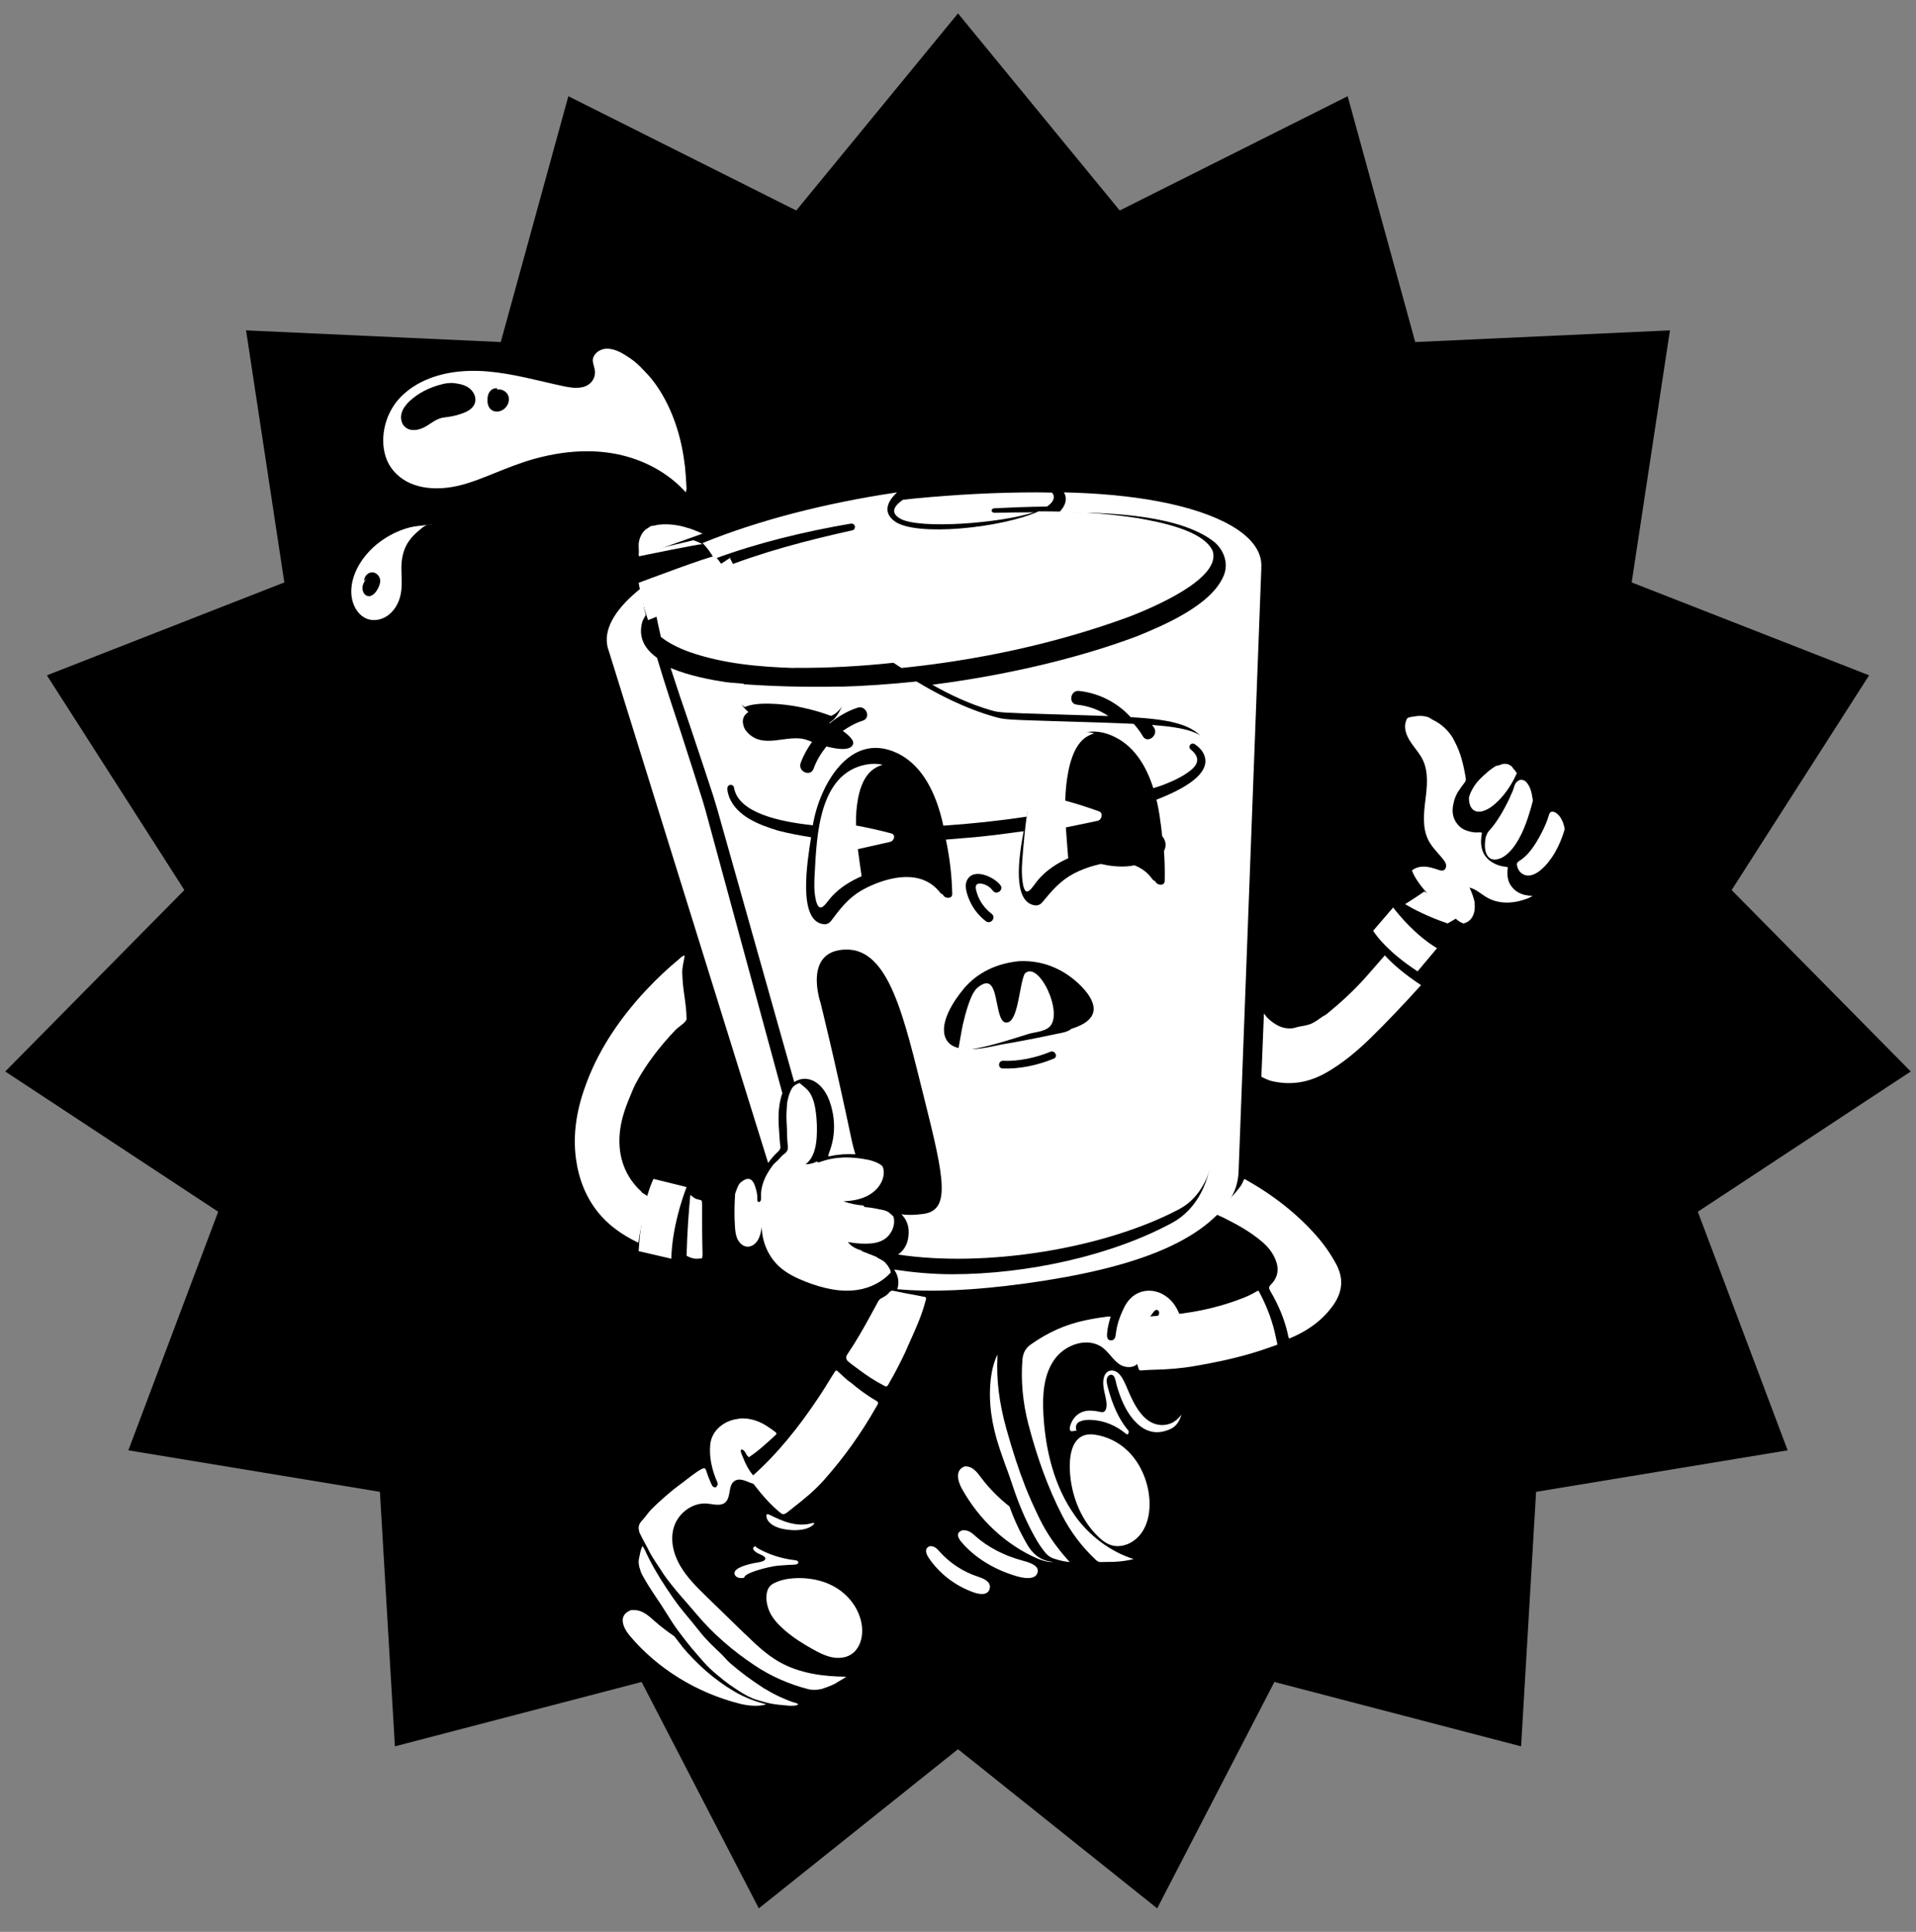 <svg xmlns="http://www.w3.org/2000/svg" fill="none" viewBox="0 0 120 121" height="121" width="120">
<rect x="0" y="0" width="120" height="121" fill="#808080" stroke="none"/>
<g clip-path="url(#clip0_4082_1589)" id="Isolation_Mode">
<path fill="black" d="M60 0.839L70.129 13.184L84.404 6.027L88.637 21.424L104.589 20.692L102.193 36.479L117.063 42.298L108.453 55.747L119.671 67.111L106.335 75.895L111.962 90.839L96.206 93.439L95.267 109.38L79.816 105.347L72.475 119.528L60 109.559L47.525 119.528L40.184 105.347L24.733 109.38L23.794 93.439L8.038 90.839L13.665 75.895L0.329 67.111L11.547 55.747L2.937 42.298L17.807 36.479L15.411 20.692L31.363 21.424L35.596 6.027L49.87 13.184L60 0.839Z" id="Star 1"></path>
<path fill="white" d="M65.874 97.82C65.854 97.817 65.833 97.813 65.813 97.81C65.182 97.725 64.697 97.371 64.329 96.731C63.852 95.902 63.493 95.122 63.224 94.355C62.575 93.845 61.976 93.25 61.465 92.574C61.199 92.223 60.942 91.839 60.439 91.839C59.785 92.057 59.986 92.779 60.249 93.253C61.342 95.213 63.016 96.763 64.945 97.605C65.237 97.732 65.644 97.862 66 97.836C65.968 97.829 65.933 97.836 65.901 97.829L65.868 97.823L65.874 97.82Z" id="Vector"></path>
<path fill="white" d="M64.077 97.756C62.92 97.453 61.873 96.911 61.084 96.208C60.89 96.034 60.698 95.842 60.326 95.839C59.839 95.948 59.99 96.308 60.185 96.546C60.994 97.524 62.232 98.301 63.658 98.719C64.064 98.838 64.785 98.977 64.963 98.55C65.158 98.089 64.537 97.877 64.074 97.756" id="Vector_2"></path>
<path fill="white" d="M61.26 98.756C60.335 98.454 59.5 97.91 58.866 97.206C58.708 97.029 58.558 96.839 58.258 96.839C57.873 96.948 57.992 97.311 58.147 97.544C58.793 98.522 59.783 99.3 60.926 99.718C61.252 99.839 61.825 99.976 61.971 99.549C62.125 99.086 61.633 98.877 61.26 98.756Z" id="Vector_3"></path>
<path fill="white" d="M42.716 103.107C42.546 102.905 42.4 102.693 42.237 102.491C41.802 102.193 41.386 101.878 40.995 101.533C40.591 101.177 40.195 100.781 39.518 100.847C38.663 101.177 39.032 101.962 39.447 102.458C41.173 104.509 43.63 106.028 46.338 106.711C46.817 106.832 47.489 106.909 48 106.748C47.319 106.579 46.658 106.329 46.017 105.959C44.727 105.203 43.646 104.226 42.708 103.115" id="Vector_4"></path>
<path fill="white" d="M94.601 49.859C94.585 49.892 94.576 49.931 94.56 49.965C94.166 50.782 93.741 51.521 93.244 52.055C93.164 52.144 93.107 52.288 93.054 52.427C92.987 52.75 92.973 53.128 93.067 53.406C93.188 53.756 93.422 53.845 93.629 53.839C94.238 53.811 94.818 53.183 95.256 52.299C95.559 51.688 95.799 50.954 96 50.176C96 50.154 96 50.131 96 50.109C95.995 50.059 95.984 50.015 95.976 49.965C95.954 49.803 95.922 49.648 95.879 49.509C95.86 49.448 95.839 49.398 95.817 49.342C95.769 49.225 95.71 49.131 95.643 49.047C95.613 49.014 95.586 48.975 95.554 48.947C95.447 48.864 95.329 48.814 95.186 48.853C95.141 48.864 95.1 48.897 95.057 48.925C94.969 48.986 94.888 49.075 94.832 49.275C94.773 49.492 94.687 49.675 94.601 49.853" id="Vector_5"></path>
<path fill="white" d="M92.674 48.809C92.448 49.038 92.257 49.316 92.103 49.649C92.103 49.649 92.103 49.649 92.103 49.653C92.062 49.744 92.033 49.844 92.001 49.939C91.995 50.169 92.028 50.395 92.133 50.565C92.311 50.859 92.618 50.879 92.882 50.799C93.237 50.692 93.564 50.442 93.863 50.137C94.313 49.681 94.701 49.102 95 48.428C94.935 48.313 94.86 48.233 94.787 48.15C94.741 48.099 94.706 48.023 94.655 47.984C94.52 47.877 94.367 47.821 94.189 47.845C94.094 47.837 94.006 47.896 93.914 47.924C93.822 47.952 93.728 47.948 93.639 48.003C93.297 48.218 92.984 48.499 92.677 48.809" id="Vector_6"></path>
<path fill="white" d="M95.322 54.715C95.713 54.983 96.162 54.782 96.539 54.456C97.172 53.905 97.692 52.999 98 51.931C98 51.926 97.997 51.922 97.994 51.912C97.957 51.658 97.873 51.447 97.773 51.27C97.747 51.227 97.721 51.184 97.692 51.145C97.574 50.992 97.436 50.867 97.269 50.843C97.154 50.824 97.065 50.867 97.01 51.05C96.89 51.462 96.723 51.826 96.545 52.171C96.159 52.918 95.728 53.574 95.158 53.919C95.092 53.962 95.04 54.015 95 54.092C95.009 54.374 95.164 54.609 95.325 54.719" id="Vector_7"></path>
<path fill="white" d="M90.664 57.839C90.815 57.751 90.97 57.663 91.117 57.575C91.405 57.405 91.689 57.233 92 57.047C91.304 56.801 90.668 56.525 90.05 56.237C89.995 56.213 89.936 56.192 89.881 56.167C89.652 56.061 89.428 55.95 89.199 55.839C89.062 55.937 88.943 56.018 88.824 56.099C88.563 56.281 88.27 56.453 88 56.631C88.513 56.939 89.465 57.434 90.664 57.837" id="Vector_8"></path>
<path fill="white" d="M83.093 63.514C83.003 63.589 82.889 63.63 82.799 63.693C82.568 63.858 82.345 64.029 82.075 64.138C81.848 64.227 81.605 64.254 81.37 64.302C81.209 64.332 81.06 64.399 80.896 64.41C80.496 64.44 80.167 64.324 79.87 64.138C79.689 64.026 79.521 63.895 79.368 63.738C79.29 63.66 79.235 63.559 79.161 63.477L79 67.446C79.208 67.54 79.411 67.652 79.635 67.708C80.242 67.853 80.833 67.876 81.401 67.786C81.969 67.697 82.521 67.491 83.054 67.189C84.08 66.603 84.969 65.859 85.804 65.049C86.912 63.97 87.966 62.846 89 61.703C87.876 60.96 87.147 60.302 86.732 59.839C86.337 60.291 85.945 60.743 85.549 61.191C84.805 62.032 83.971 62.797 83.093 63.514Z" id="Vector_9"></path>
<path fill="white" d="M92.366 56.602C92.322 56.248 92.179 55.916 92.037 55.592C92.461 55.693 92.786 56.025 93.169 56.236C93.71 56.538 94.356 56.591 94.959 56.478C95.218 56.429 95.474 56.35 95.719 56.255C95.796 56.225 95.894 56.165 96 56.108C96 56.108 95.996 56.108 95.993 56.108C95.821 56.112 95.653 56.089 95.489 56.052C95.448 56.04 95.412 56.029 95.372 56.018C95.207 55.965 95.05 55.889 94.901 55.765C94.901 55.765 94.901 55.765 94.897 55.765C94.674 55.573 94.532 55.354 94.462 55.109C94.429 54.988 94.411 54.86 94.407 54.728C94.407 54.717 94.407 54.705 94.407 54.694C94.407 54.573 94.418 54.449 94.44 54.317C94.389 54.317 94.345 54.294 94.294 54.287C93.944 54.253 93.64 54.136 93.385 53.962C92.906 53.634 92.629 53.076 92.819 52.16C92.749 52.133 92.68 52.129 92.607 52.133C92.534 52.133 92.464 52.144 92.395 52.141C92.231 52.126 92.073 52.095 91.92 52.046C91.726 51.986 91.54 51.895 91.387 51.741C91.043 51.394 90.941 50.994 90.989 50.564C90.989 50.534 91.003 50.5 91.007 50.47C91.025 50.357 91.043 50.243 91.08 50.127C91.138 49.931 91.222 49.749 91.321 49.58C91.343 49.542 91.372 49.512 91.398 49.474C91.482 49.346 91.569 49.214 91.668 49.097C91.686 49.074 91.701 49.052 91.719 49.029C91.774 48.957 91.821 48.878 91.803 48.761C91.672 47.943 91.489 47.143 91.091 46.419C91.051 46.344 91.018 46.268 90.974 46.193C90.66 45.695 90.236 45.325 89.721 45.077C89.626 45.031 89.553 44.956 89.454 44.922C89.148 44.82 88.841 44.82 88.538 44.88C88.421 44.903 88.308 44.907 88.194 44.956C88.169 44.967 88.154 44.986 88.129 44.997C88.041 45.16 87.993 45.352 88.001 45.533C88.015 45.933 88.216 46.295 88.446 46.619C88.677 46.94 88.939 47.241 89.111 47.596C89.48 48.361 89.378 49.27 89.272 50.123C89.166 50.971 89.078 51.888 89.469 52.642C89.699 53.087 90.079 53.431 90.386 53.823C90.463 53.921 90.539 54.026 90.565 54.151C90.59 54.275 90.554 54.419 90.452 54.486C90.335 54.562 90.189 54.517 90.057 54.471C89.765 54.37 89.465 54.279 89.155 54.279C88.899 54.279 88.633 54.355 88.435 54.517C88.443 54.532 88.439 54.547 88.446 54.562C88.545 54.807 88.677 55.033 88.826 55.248C89.319 55.961 89.955 56.527 90.587 57.096C90.762 57.255 90.956 57.387 91.146 57.523C91.241 57.59 91.325 57.673 91.427 57.734C91.496 57.779 91.573 57.805 91.646 57.839C91.81 57.805 91.964 57.73 92.084 57.602C92.326 57.345 92.398 56.961 92.355 56.606" id="Vector_10"></path>
<path fill="white" d="M71.255 82.526C71.13 82.539 71.094 82.578 71.079 82.71C71.024 83.231 70.977 83.782 71.012 84.337C71.036 84.743 71.126 85.162 71.302 85.704C71.341 85.824 71.38 85.849 71.486 85.836C71.666 85.815 71.846 85.811 72.022 85.802C72.096 85.802 72.171 85.798 72.245 85.794C73.204 85.772 74.034 85.7 74.789 85.567C76.124 85.337 77.873 84.995 79.576 84.371C79.666 84.337 79.74 84.312 79.803 84.295C79.889 84.265 79.983 84.235 79.999 84.218C80.007 84.196 79.979 84.09 79.956 83.987C79.94 83.919 79.92 83.833 79.901 83.731C79.721 82.847 79.408 81.975 78.942 81.066C78.887 80.959 78.832 80.852 78.809 80.839C78.781 80.839 78.691 80.891 78.601 80.942C78.347 81.087 78.077 81.215 77.772 81.331C76.19 81.941 74.488 82.296 72.562 82.411C72.171 82.437 71.756 82.471 71.255 82.526Z" id="Vector_11"></path>
<path fill="white" d="M79.093 77.817C79.475 78.154 79.74 78.519 79.901 78.938C80.13 79.528 80.016 80.048 79.57 80.487C79.473 80.582 79.461 80.692 79.534 80.817C80.079 81.74 80.438 82.617 80.643 83.498C80.651 83.529 80.655 83.56 80.663 83.591C80.678 83.68 80.694 83.762 80.742 83.839C81.968 83.335 82.88 82.64 83.519 81.721C84.106 80.875 84.154 80.037 83.672 79.152C83.329 78.519 82.915 77.929 82.446 77.398C81.211 75.997 79.688 74.809 77.933 73.839C77.85 73.987 77.799 74.154 77.7 74.29C77.251 74.906 76.667 75.465 76 75.989C76.217 76.086 76.414 76.164 76.643 76.276C77.471 76.688 78.339 77.161 79.093 77.817Z" id="Vector_12"></path>
<path fill="white" d="M63.017 91.888C63.161 92.287 63.308 92.704 63.444 93.114C63.835 94.294 64.287 95.332 64.822 96.287C65.044 96.685 65.253 96.993 65.472 97.253C65.626 97.437 65.798 97.557 65.999 97.621C66.347 97.734 66.659 97.802 66.953 97.832C66.968 97.832 66.982 97.836 66.993 97.839H67C66.982 97.821 66.964 97.802 66.946 97.779C66.928 97.76 66.91 97.742 66.892 97.719C66.124 96.862 65.547 96.016 65.116 95.136C64.75 94.381 64.463 93.742 64.219 93.121C63.803 92.065 63.423 90.903 63.021 89.463C62.58 87.873 62.4 86.422 62.468 85.027C62.468 84.967 62.472 84.903 62.472 84.839C62.242 85.313 62.102 85.862 62.038 86.52C61.912 87.839 62.099 89.215 62.608 90.734C62.737 91.118 62.874 91.501 63.01 91.885" id="Vector_13"></path>
<path fill="white" d="M67.332 94.938C66.025 93.114 65.475 90.835 65.349 88.588C65.283 87.408 65.349 86.147 66.022 85.175C66.691 84.203 68.141 83.705 69.076 84.422C69.457 84.716 69.706 85.168 70.102 85.443C70.498 85.719 71.174 85.705 71.331 85.246C71.419 84.988 71.303 84.691 71.391 84.433C71.415 84.362 71.471 84.323 71.517 84.27C71.527 84.002 71.548 83.74 71.58 83.511C71.653 82.963 71.951 82.546 72.277 82.136C72.294 82.115 72.315 82.094 72.336 82.08C72.406 82.03 72.484 82.03 72.536 82.08C72.564 82.108 72.599 82.164 72.599 82.225C72.599 82.306 72.561 82.366 72.529 82.415C72.519 82.433 72.508 82.454 72.498 82.472C72.48 82.514 72.456 82.557 72.431 82.599C72.403 82.648 72.375 82.694 72.357 82.744L72.525 82.73C72.732 82.716 72.932 82.701 73.131 82.687C73.331 82.673 73.534 82.663 73.734 82.648L73.954 82.634C73.979 82.634 73.993 82.631 74 82.627C74 82.624 73.996 82.61 73.986 82.592C73.835 82.2 73.653 81.79 73.349 81.468C72.897 80.995 72.305 80.772 71.724 80.857C71.174 80.938 70.715 81.285 70.435 81.836C70.123 82.444 69.944 83.012 69.881 83.574C69.871 83.673 69.836 83.977 69.562 83.952C69.314 83.928 69.328 83.684 69.338 83.521C69.359 83.178 69.45 82.85 69.541 82.528L69.559 82.461C69.534 82.458 69.507 82.458 69.482 82.458C69.422 82.458 69.363 82.465 69.3 82.475L69.233 82.482C68.831 82.532 68.407 82.603 67.934 82.705C66.736 82.959 65.633 83.451 64.568 84.203C64.225 84.443 64.067 84.74 64.032 85.192C63.934 86.517 64.06 87.857 64.4 89.171C64.964 91.341 65.65 93.206 66.505 94.881C67.041 95.93 67.755 96.881 68.634 97.704C68.743 97.807 68.838 97.846 68.96 97.838C69.111 97.832 69.265 97.832 69.419 97.828C69.587 97.828 69.762 97.828 69.934 97.814C70.326 97.789 70.673 97.733 70.999 97.651C69.538 97.188 68.225 96.192 67.321 94.931" id="Vector_14"></path>
<path fill="white" d="M69.906 86.656C70.183 87.646 70.516 88.357 70.957 88.88C71.653 89.717 72.462 89.915 73.357 89.479C73.656 89.332 73.862 89.032 74 88.606C73.823 88.824 73.631 89.012 73.379 89.128C72.853 89.362 72.264 89.271 71.788 88.875C71.287 88.463 70.936 87.758 70.637 87.052C70.474 86.667 70.311 86.255 70.048 86.012C69.781 85.768 69.38 85.763 69.196 86.124C69.071 86.367 69.078 86.707 69.132 87.002C69.185 87.296 69.274 87.58 69.302 87.88C69.32 88.083 69.288 88.326 69.16 88.413C69.085 88.463 69 88.448 68.922 88.433C68.564 88.362 68.198 88.301 67.846 88.413C67.495 88.524 67.154 88.839 67.022 89.321C66.994 89.423 66.983 89.555 67.047 89.616C67.083 89.651 67.125 89.646 67.168 89.641C67.257 89.631 67.346 89.616 67.434 89.6C67.424 89.57 67.402 89.56 67.395 89.524C67.36 89.301 67.434 89.128 67.601 89.052C67.871 88.925 68.141 88.92 68.372 88.936C69.146 88.976 69.87 89.266 70.52 89.803C70.566 89.844 70.612 89.849 70.644 89.824C70.676 89.799 70.691 89.743 70.691 89.672C70.691 89.621 70.666 89.59 70.612 89.529C70.595 89.509 70.58 89.494 70.563 89.474C70.058 88.829 69.671 87.986 69.387 86.905C69.373 86.854 69.362 86.799 69.348 86.743L69.338 86.697C69.252 86.326 69.391 86.184 69.483 86.134C69.558 86.093 69.629 86.093 69.693 86.134C69.764 86.179 69.817 86.276 69.856 86.423C69.874 86.504 69.895 86.58 69.916 86.656" id="Vector_15"></path>
<path fill="white" d="M68.811 96.273C69.009 96.462 69.227 96.634 69.477 96.737C70.204 97.037 71.073 96.647 71.525 95.964C71.982 95.281 72.073 94.375 71.95 93.546C71.799 92.524 71.335 91.553 70.621 90.866C70.041 90.308 69.287 89.947 68.517 89.852C67.12 89.685 66.917 91.171 67.024 92.373C67.155 93.846 67.771 95.294 68.811 96.273Z" id="Vector_16"></path>
<path fill="white" d="M53.299 32.797C53.413 32.779 53.525 32.857 53.543 32.972C53.562 33.088 53.487 33.196 53.376 33.218C50.561 33.84 47.745 34.577 45.063 35.645C45.067 35.653 45.074 35.664 45.078 35.671C45.393 36.319 45.689 36.933 46.382 37.439C47.09 37.961 47.586 37.931 48.342 37.886C49.035 37.845 49.898 37.797 51.12 38.214C52.098 38.552 52.561 38.936 53.261 39.517C53.714 39.892 54.273 40.358 55.169 40.98C55.462 41.184 55.914 41.493 56.459 41.839C61.312 41.34 66.117 40.317 70.684 38.642C72.018 38.132 76.619 36.237 75.93 34.461C75.278 33.184 72.615 32.697 71.273 32.455C69.221 32.127 67.135 32.027 65.05 32.027C62.768 33.065 57.325 33.642 56.014 32.637C55.21 32.023 55.677 31.316 56.181 30.839C51.643 31.513 47.423 32.615 44 34.015C44.319 34.327 44.541 34.662 44.733 35.005C47.519 33.981 50.398 33.292 53.299 32.794" id="Vector_17"></path>
<path fill="white" d="M66.297 32.113C69.765 32.052 73.963 32.33 76.01 33.914C76.637 34.416 76.968 35.264 76.644 36.047C75.893 37.892 72.909 39.162 71.171 39.866C67.472 41.248 62.954 42.306 58.389 42.887C59.457 43.493 60.743 44.111 62.092 44.493C62.569 44.63 62.672 44.638 65.834 44.735C66.5 44.757 67.305 44.782 68.273 44.811C68.679 44.825 69.049 44.836 69.42 44.85C68.843 44.461 68.174 44.212 67.444 44.136C66.892 44.078 67.031 43.215 67.579 43.277C68.832 43.41 69.975 44.002 70.815 44.919C73.507 45.074 75.088 45.424 75.668 46.814C75.822 47.178 75.893 47.59 75.886 48.041L75.879 71.909C75.879 73.966 74.942 75.756 73.436 76.576C69.658 78.633 64.367 79.81 59.625 79.81C58.353 79.81 57.15 79.691 56 79.517C56.21 79.831 56.324 80.181 56.235 80.611C56.224 80.658 56.21 80.701 56.196 80.748C58.368 80.943 61.01 80.827 64.225 80.387C71.093 79.442 75.145 77.796 76.979 75.204C77.342 74.692 77.545 74.067 77.573 73.4L78.994 35.676C78.994 35.651 78.994 35.625 78.994 35.6C79.005 35.452 79.001 35.304 78.983 35.16C78.763 33.507 76.416 32.135 72.546 31.402C70.78 31.067 68.775 30.886 66.632 30.839C66.86 31.211 66.76 31.688 66.304 32.117" id="Vector_18"></path>
<path fill="white" d="M44 34.09C43.852 34.001 43.663 33.917 43.438 33.839C43.403 33.846 43.371 33.853 43.336 33.86L40 34.652C40.014 34.715 40.014 34.774 40.035 34.839C40.077 34.83 43.803 34.062 43.986 34.086C43.986 34.086 43.996 34.09 44 34.092" id="Vector_19"></path>
<path fill="white" d="M49.711 41.83C51.805 41.849 53.906 41.733 56 41.507C55.816 41.343 55.658 41.198 55.525 41.083C54.609 40.253 54.035 39.631 53.575 39.13C52.901 38.397 52.53 37.997 51.691 37.621C50.623 37.144 49.88 37.197 49.229 37.25C48.445 37.308 47.705 37.365 46.774 36.474C46.248 35.968 45.924 35.408 45.663 34.839C45.688 34.912 45.703 34.955 45.703 34.955L41 38.055C41.121 38.672 41.25 39.284 41.39 39.892C41.813 40.234 42.398 40.552 43.204 40.846C45.317 41.574 47.521 41.767 49.707 41.839" id="Vector_20"></path>
<path fill="white" d="M73.882 75.716C75.165 75.038 75.992 73.461 75.992 71.703L75.999 47.72C76.007 47.368 75.952 47.06 75.838 46.795C75.448 45.889 74.323 45.57 72.151 45.407C72.191 45.472 72.247 45.523 72.287 45.588C72.566 46.074 71.853 46.6 71.574 46.11C71.412 45.828 71.217 45.577 71.008 45.338C70.368 45.309 69.685 45.28 68.894 45.255C67.895 45.222 67.068 45.197 66.38 45.178C63.057 45.077 62.925 45.073 62.33 44.907C60.437 44.381 58.684 43.456 57.404 42.684C55.754 42.855 54.111 42.974 52.501 43.014C53.064 43.46 52.847 44.265 52.317 44.95C52.222 45.073 52.09 45.178 51.931 45.269C51.946 45.276 51.961 45.284 51.976 45.294C52.494 44.885 53.06 44.537 53.707 44.327C54.247 44.149 54.578 44.965 54.034 45.139C53.571 45.287 53.163 45.519 52.784 45.78C53.222 46.092 53.486 46.389 53.435 46.585C53.321 47.006 52.604 46.973 51.759 46.752C51.428 47.169 51.141 47.626 50.954 48.148C50.763 48.681 49.954 48.322 50.145 47.792C50.318 47.314 50.568 46.875 50.858 46.465C50.77 46.433 50.682 46.4 50.594 46.368C49.344 45.867 47.708 47.107 46.672 45.704C46.672 45.704 46.231 44.994 46.874 44.598C45.892 43.768 46.337 43.083 46.591 42.822C46.216 42.786 45.823 42.771 45.459 42.724C44.599 42.593 43.18 42.34 42 41.839C42.209 42.485 42.412 43.101 42.588 43.623L42.717 44C42.959 44.707 43.463 46.183 44.117 48.166C44.363 48.909 44.562 49.522 44.694 49.924L44.915 50.657L49.741 67.769C49.965 67.635 50.215 67.552 50.483 67.573C50.862 67.606 51.178 67.795 51.443 68.088C51.751 68.429 51.928 68.835 52.053 69.27C52.251 69.97 52.292 70.673 52.163 71.384C52.101 71.732 51.976 72.066 51.865 72.395C51.887 72.41 51.895 72.421 51.902 72.421C51.953 72.417 52.001 72.414 52.053 72.403C52.56 72.294 53.067 72.272 53.571 72.297C53.497 72.018 53.416 71.772 53.35 71.453C52.248 66.221 51.388 62.799 51.388 62.799C51.388 62.799 50.259 59.525 52.983 59.474C55.706 59.423 56.618 63.748 57.886 68.799C59.154 73.849 59.547 75.8 57.824 76.032C57.364 76.094 56.905 76.123 56.456 76.054C56.746 76.351 56.923 76.721 56.912 77.203C56.901 77.797 56.691 78.272 56.243 78.577C61.683 79.4 69.119 78.243 73.89 75.716M65.998 66.305C65.031 66.711 63.844 66.968 62.789 66.921C62.477 66.906 62.514 66.428 62.826 66.442C63.785 66.486 64.899 66.246 65.781 65.877C66.068 65.757 66.288 66.185 65.998 66.308M59.051 56.015C58.989 56.004 58.93 55.975 58.882 55.91C57.739 54.434 55.732 54.88 54.269 55.602C53.358 56.051 52.817 56.653 52.222 57.455C52.016 57.73 51.891 57.948 51.513 57.875C49.983 57.592 50.546 54.039 50.799 52.44C50.105 52.332 49.41 52.201 48.723 52.023C47.561 51.668 46.172 51.15 45.672 49.935C45.606 49.718 45.404 49.196 45.753 49.159C45.863 49.152 45.962 49.232 45.973 49.341C46.242 50.918 48.829 51.469 50.91 51.69C51.292 49.29 53.178 45.748 56.188 47.169C57.816 47.938 58.669 49.786 59.081 51.715C60.827 51.596 62.569 51.414 64.296 51.15C64.337 50.961 64.37 50.791 64.392 50.678C64.814 48.3 66.906 44.606 69.924 46.212C71.089 46.832 71.805 48.014 72.232 49.366C72.445 49.294 72.666 49.236 72.875 49.152C73.471 48.916 74.088 48.641 74.577 48.242C75.091 47.829 75.143 47.401 74.573 46.941C74.481 46.868 74.47 46.734 74.544 46.647C74.614 46.563 74.739 46.549 74.827 46.611C74.978 46.716 75.125 46.835 75.253 46.995C76.231 48.351 74.051 49.46 72.43 50.087C72.541 50.548 72.625 51.019 72.68 51.49C72.732 51.781 72.75 52.074 72.787 52.368C73.011 52.633 73.077 52.973 72.901 53.303C72.945 53.927 72.96 54.55 72.945 55.181C72.938 55.5 72.493 55.464 72.379 55.243C72.368 55.225 72.357 55.207 72.346 55.185C72.283 55.17 72.228 55.138 72.18 55.073C71.872 54.634 71.482 54.366 71.052 54.199C70.901 54.221 70.773 54.25 70.604 54.261C70.016 54.304 69.453 54.231 68.946 54.112C68.475 54.213 68.009 54.366 67.59 54.55C66.66 54.957 66.09 55.533 65.458 56.302C65.241 56.566 65.105 56.777 64.73 56.69C63.444 56.389 63.778 53.807 64.112 52.063C63.105 52.205 62.091 52.332 61.08 52.433C60.47 52.488 59.856 52.538 59.242 52.586C59.477 53.706 59.614 54.833 59.639 55.99C59.647 56.309 59.202 56.294 59.077 56.077C59.066 56.059 59.055 56.041 59.044 56.023M61.194 55.961C61.359 56.479 61.683 56.907 62.113 57.241C62.411 57.473 62.043 57.929 61.742 57.697C61.337 57.382 61.01 56.994 60.786 56.53C60.613 56.171 60.378 55.577 60.543 55.181C60.915 54.293 62.264 54.92 62.657 55.442C62.885 55.743 62.411 56.091 62.183 55.79C61.995 55.544 61.734 55.37 61.414 55.344C60.992 55.312 61.109 55.696 61.194 55.961ZM60.334 61.954C61.223 60.892 62.444 60.34 63.815 60.203C63.829 60.203 63.84 60.203 63.852 60.203C63.862 60.203 63.87 60.203 63.881 60.199C65.281 60.152 66.505 60.645 67.527 61.584C68.034 62.052 68.836 62.973 68.343 63.687C68.086 64.064 67.593 64.281 67.104 64.437C66.851 64.655 66.435 64.702 66.123 64.767C65.432 64.916 64.741 65.054 64.05 65.184C63.583 65.271 63.116 65.358 62.65 65.434C61.407 65.721 59.676 66.033 59.228 65.032C58.797 64.071 59.761 62.646 60.338 61.958" id="Vector_21"></path>
<path fill="white" d="M60.592 65.757C61.867 65.582 63.141 65.154 64.393 64.766C64.772 64.647 65.346 64.631 65.691 64.349C66.688 63.544 65.031 60.071 64.172 60.994C63.842 61.703 63.782 63.786 63.153 64.023C62.763 64.169 62.613 63.645 62.512 63.184C62.29 62.182 62.212 61.084 61.245 61.839C60.787 62.193 60.469 63.482 60.311 64.135C60.225 64.49 60.019 65.807 60 65.79C60.127 65.909 60.45 65.779 60.596 65.757" id="Vector_22"></path>
<path fill="white" d="M43.976 50.049C43.851 49.653 43.66 49.043 43.425 48.298C42.793 46.311 42.307 44.839 42.072 44.131L41.948 43.753C41.664 42.881 41.398 42.031 41.149 41.199C40.389 40.658 39.942 39.92 40.237 38.917C40.286 38.783 40.372 38.656 40.443 38.529C40.308 37.929 40.212 37.37 40.148 36.839C38.639 38.038 37.872 39.248 38.017 40.331C38.035 40.476 38.071 40.618 38.124 40.759C38.124 40.767 38.128 40.77 38.131 40.778L48.109 72.839C48.29 72.592 48.482 72.353 48.709 72.153C48.84 72.036 48.901 71.924 48.869 71.749C48.854 71.68 48.851 71.608 48.844 71.539C48.794 70.776 48.702 70.013 48.812 69.25C48.851 68.981 48.911 68.719 49 68.469L44.182 50.739L43.983 50.056L43.976 50.049Z" id="Vector_23"></path>
<path fill="white" d="M56.4 32.494C57.613 33.16 62.646 32.775 64.756 32.089C63.937 32.089 63.122 32.099 62.306 32.119C62.05 32.121 62.032 31.853 62.282 31.835C63.184 31.789 64.331 31.742 65.572 31.727C66.01 31.434 66.106 31.108 65.887 30.854C65.554 30.849 65.225 30.839 64.883 30.839C62.471 30.839 59.891 30.968 57.253 31.226C57.017 31.249 56.787 31.278 56.554 31.303C56.088 31.619 55.66 32.087 56.4 32.494Z" id="Vector_24"></path>
<path fill="white" d="M46.346 42.839C46.076 43.052 45.598 43.61 46.648 44.287C46.93 44.154 47.388 44.059 48.187 44.074C49.573 44.098 50.995 44.441 52.04 44.839C52.213 44.769 52.354 44.68 52.452 44.579C53.016 44.018 53.247 43.365 52.647 43.002C50.447 43.046 48.336 42.99 46.342 42.839" id="Vector_25"></path>
<path fill="white" d="M25.256 33.16C24.695 33.354 24.159 33.65 23.683 34.022C22.822 34.7 22.042 35.781 22.001 36.967C21.984 37.521 22.155 38.076 22.535 38.463C22.897 38.831 23.396 38.923 23.868 38.766C24.381 38.598 24.764 38.164 24.972 37.645C25.219 37.025 25.157 36.379 25.14 35.726C25.123 35.054 25.236 34.416 25.619 33.876C25.8 33.624 26.005 33.423 26.238 33.226C26.357 33.128 26.477 33.018 26.61 32.941C26.747 32.861 26.85 32.839 27 32.858V32.839C26.706 32.89 26.412 32.92 26.118 32.953C25.824 32.985 25.533 33.062 25.253 33.16M23.707 36.784C23.574 37.094 23.297 37.423 22.993 37.321C22.784 37.248 22.675 36.985 22.706 36.751C22.736 36.518 22.88 36.321 23.037 36.16L22.805 36.394C22.801 36.113 23.034 35.854 23.297 35.846C23.56 35.839 23.803 36.087 23.813 36.368C23.817 36.511 23.765 36.653 23.711 36.781" id="Vector_26"></path>
<path fill="white" d="M36.489 24.245C36.085 24.34 35.691 24.272 35.29 24.188C34.87 24.101 34.45 24.002 34.031 23.903C32.517 23.55 30.953 23.185 29.379 23.231C27.55 23.28 26.002 23.888 25.024 24.941C24.057 25.982 23.727 27.62 24.241 28.836C24.503 29.46 25.039 29.984 25.706 30.273C26.351 30.55 27.112 30.645 27.97 30.55C28.877 30.452 29.754 30.125 30.642 29.768L30.983 29.631C31.786 29.308 32.61 28.977 33.461 28.741C34.612 28.422 35.717 28.263 36.767 28.263C37.64 28.263 38.476 28.373 39.267 28.597C40.732 29.008 42.018 29.794 42.955 30.839C42.97 30.759 42.985 30.683 43 30.608C42.981 30.197 42.94 29.585 42.903 29.251C42.711 27.544 42.239 26.028 41.497 24.747C41.295 24.401 41.092 24.097 40.875 23.82C40.642 23.523 40.384 23.257 40.092 22.961C39.844 22.71 39.556 22.486 39.184 22.258C38.873 22.056 38.442 21.832 37.996 21.84C37.681 21.847 37.378 22.011 37.224 22.258C37.145 22.383 37.115 22.497 37.127 22.622C37.138 22.718 37.164 22.812 37.19 22.911C37.228 23.048 37.269 23.193 37.265 23.352C37.25 23.789 36.947 24.139 36.493 24.249M29.739 25.253C29.653 25.518 29.409 25.724 29.001 25.876C28.705 25.986 28.397 26.066 28.086 26.111L27.962 26.127C27.828 26.146 27.7 26.161 27.576 26.199C27.352 26.267 27.157 26.396 26.947 26.533C26.823 26.617 26.692 26.701 26.557 26.769C26.373 26.864 26.141 26.936 25.912 26.936C25.702 26.936 25.496 26.875 25.335 26.712C25.129 26.503 25.061 26.153 25.166 25.83C25.245 25.587 25.403 25.359 25.665 25.112C26.19 24.625 26.891 24.261 27.693 24.063C27.918 24.006 28.116 23.983 28.292 23.991V23.979C28.626 24.017 28.997 24.059 29.312 24.257C29.623 24.454 29.87 24.857 29.739 25.249M31.478 25.678C31.366 25.747 31.238 25.777 31.119 25.777C30.98 25.777 30.845 25.735 30.747 25.648C30.552 25.477 30.519 25.207 30.53 25.005C30.538 24.808 30.582 24.652 30.669 24.534C30.785 24.371 30.98 24.287 31.148 24.329L31.13 24.409C31.235 24.382 31.355 24.39 31.467 24.432C31.647 24.5 31.786 24.641 31.842 24.812C31.943 25.119 31.786 25.5 31.482 25.678" id="Vector_27"></path>
<path fill="white" d="M64.067 53.39C64.011 53.998 63.96 54.629 64.046 55.24C64.215 56.456 64.66 55.517 65.04 55.082C65.561 54.486 66.213 54.063 66.903 53.756C66.855 53.113 66.796 52.471 66.755 51.825C67.421 51.686 68.087 51.548 68.753 51.41C68.995 51.359 69.122 50.925 68.836 50.821C68.139 50.567 67.431 50.34 66.717 50.148C66.727 49.817 66.745 49.486 66.782 49.16C66.903 48.106 67.19 46.602 68.149 46.09C68.28 46.021 68.404 45.971 68.525 45.937C68.222 45.84 67.887 45.81 67.514 45.871C64.602 46.352 64.301 50.802 64.063 53.394" id="Vector_28"></path>
<path fill="white" d="M55.76 52.723C56.008 52.665 56.119 52.277 55.82 52.199C55.091 52.005 54.355 51.842 53.612 51.703C53.605 51.41 53.612 51.118 53.633 50.825C53.711 49.887 53.943 48.548 54.906 48.051C55.038 47.983 55.162 47.936 55.287 47.898C54.97 47.827 54.625 47.817 54.245 47.888C51.268 48.449 51.155 52.393 51.027 54.691C50.995 55.232 50.97 55.789 51.087 56.323C51.315 57.387 51.734 56.541 52.104 56.139C52.613 55.589 53.267 55.184 53.964 54.882C53.886 54.317 53.797 53.753 53.726 53.185C54.405 53.032 55.084 52.879 55.763 52.726" id="Vector_29"></path>
<path fill="white" d="M45.949 36.557C45.751 36.221 44.989 34.947 44.778 34.854C44.774 34.854 44.765 34.844 44.761 34.84C44.541 34.789 40.059 36.482 40.008 36.499L40 36.502C40 36.502 40.194 37.715 40.588 38.839H40.6L46 36.633C46 36.633 45.983 36.602 45.953 36.55" id="Vector_30"></path>
<path fill="white" d="M43.992 33.429H44C44 33.429 43.959 33.41 43.931 33.394C43.854 33.359 43.709 33.294 43.526 33.222C43.364 33.157 43.198 33.098 43.061 33.063C43.049 33.061 43.028 33.053 43.016 33.05C43.012 33.05 43.004 33.047 43 33.045C43 33.045 42.935 33.026 42.911 33.018C42.733 32.961 42.049 32.784 41.316 32.856C41.211 32.867 41.109 32.889 41.008 32.913C40.923 32.932 40.838 32.929 40.757 32.959C40.688 32.983 40.656 33.031 40.599 33.063C40.534 33.101 40.47 33.139 40.417 33.184C40.004 33.552 40 34.103 40 34.103V34.248L40.012 34.557L40.02 34.839L40.044 34.831L43.887 33.464L43.996 33.423L43.992 33.429Z" id="Vector_31"></path>
<path fill="white" d="M88.786 60.839L90 59.389C88.669 58.591 87.628 57.329 87.253 56.839L86 58.297C86.241 58.674 86.991 59.668 88.782 60.839" id="Vector_32"></path>
<path fill="white" d="M47.004 92.601C47.004 92.601 47.032 92.656 47.039 92.68C47.054 92.712 47.057 92.74 47.097 92.796C47.258 93.04 47.441 93.259 47.621 93.483C47.972 93.909 48.349 94.309 48.769 94.664C48.776 94.668 48.779 94.672 48.783 94.676C48.901 94.775 48.973 94.831 49.045 94.839C49.052 94.839 49.063 94.835 49.07 94.835C49.142 94.835 49.21 94.796 49.332 94.704C49.447 94.616 49.554 94.524 49.669 94.436C50.358 93.901 51.032 93.351 51.624 92.68C52.851 91.296 53.934 89.783 54.867 88.139C54.921 88.047 54.989 87.959 55 87.844C55 87.84 54.989 87.84 54.989 87.836C54.957 87.78 54.907 87.752 54.856 87.724C54.856 87.724 54.849 87.72 54.849 87.716C54.29 87.397 53.773 87.006 53.274 86.587C53.217 86.539 53.153 86.507 53.099 86.463C52.912 86.299 52.726 86.136 52.546 85.96C52.456 85.872 52.41 85.832 52.367 85.84C52.327 85.848 52.288 85.908 52.216 86.024C52.187 86.068 52.159 86.112 52.13 86.16C51.85 86.611 51.574 87.07 51.28 87.508C50.673 88.422 50.035 89.3 49.346 90.13C48.657 90.96 47.926 91.739 47.122 92.449C47.043 92.517 47.004 92.557 47 92.601" id="Vector_33"></path>
<path fill="white" d="M49.996 106.747C49.915 106.673 49.818 106.658 49.733 106.633C49.488 106.562 49.258 106.462 49.029 106.362C48.836 106.281 48.647 106.192 48.461 106.092C48.309 106.011 48.161 105.929 48.017 105.84C47.961 105.807 47.905 105.781 47.85 105.748C47.101 105.266 46.389 104.744 45.725 104.167C45.525 103.993 45.362 103.778 45.169 103.593C44.732 103.174 44.287 102.767 43.901 102.286C43.538 101.834 43.171 101.382 42.797 100.934C42.404 100.464 42.066 99.961 41.729 99.457C41.217 98.683 40.746 97.883 40.365 97.032C40.35 97.002 40.324 96.973 40.305 96.943C40.287 96.906 40.279 96.869 40.239 96.839C40.112 97.061 40.094 97.313 40.035 97.55C39.964 97.824 40.009 98.087 40.101 98.339C40.124 98.398 40.131 98.457 40.161 98.517C40.224 98.646 40.294 98.776 40.368 98.902C40.698 99.475 41.08 100.02 41.443 100.571C41.718 100.99 41.97 101.423 42.255 101.838C42.474 102.156 42.711 102.456 42.945 102.763C43.186 103.078 43.442 103.378 43.701 103.674C43.946 103.956 44.187 104.241 44.458 104.5C44.736 104.766 45.036 105.003 45.332 105.244C45.547 105.418 45.774 105.577 46.004 105.729C46.359 105.966 46.719 106.199 47.123 106.37C47.371 106.473 47.631 106.533 47.887 106.607C48.25 106.71 48.625 106.77 49.003 106.795C49.218 106.81 49.425 106.851 49.648 106.836C49.766 106.829 49.889 106.832 50 106.751" id="Vector_34"></path>
<path fill="white" d="M46.196 77.622C46.312 77.86 46.531 78.062 46.791 78.084C47.069 78.102 47.325 77.911 47.466 77.669C47.611 77.427 47.663 77.142 47.712 76.861C47.723 77.806 48.142 78.74 48.838 79.361C49.303 79.775 49.873 80.046 50.449 80.273C51.491 80.681 52.616 80.958 53.718 80.789C54.498 80.67 55.258 80.291 55.79 79.707C55.779 79.667 55.782 79.624 55.769 79.584C55.754 79.544 55.737 79.508 55.719 79.469C55.663 79.357 55.589 79.245 55.49 79.141C55.473 79.123 55.462 79.105 55.445 79.083C55.322 78.96 55.167 78.885 55.016 78.809C54.956 78.78 54.91 78.729 54.847 78.704C54.597 78.603 54.347 78.509 54.101 78.412C54.073 78.401 54.034 78.39 54.006 78.379C53.995 78.376 53.995 78.365 53.988 78.358C53.974 78.347 53.953 78.336 53.953 78.318C53.619 78.224 53.313 78.069 53.102 77.792C53.464 77.86 53.834 77.896 54.2 77.896C54.611 77.896 55.044 77.846 55.389 77.618C55.709 77.409 55.934 77.049 55.99 76.663C56.011 76.497 55.997 76.349 55.962 76.205C55.906 76.14 55.842 76.086 55.779 76.032C55.747 76.003 55.716 75.967 55.681 75.945C55.572 75.873 55.459 75.819 55.343 75.797C55.005 75.729 54.667 75.649 54.323 75.617C54.273 75.613 54.21 75.617 54.161 75.602C54.147 75.599 54.147 75.577 54.133 75.57C54.105 75.552 54.073 75.545 54.069 75.498C53.647 75.48 53.225 75.379 52.824 75.245C53.331 75.22 53.844 75.141 54.301 74.914C54.759 74.686 55.156 74.293 55.301 73.792C55.36 73.586 55.374 73.366 55.315 73.161C55.304 73.121 55.283 73.085 55.265 73.045C55.202 72.998 55.146 72.937 55.079 72.901C55.03 72.876 54.98 72.847 54.931 72.825C54.745 72.742 54.551 72.677 54.347 72.638C53.345 72.436 52.349 72.418 51.368 72.775C51.308 72.796 51.248 72.829 51.192 72.775C51.188 72.771 51.185 72.775 51.181 72.771C51.178 72.764 51.171 72.757 51.167 72.75C50.945 72.861 50.699 72.923 50.449 72.926C50.963 72.544 51.118 71.83 51.153 71.181C51.181 70.679 51.163 70.178 51.1 69.684C51.047 69.28 50.963 68.869 50.759 68.515C50.587 68.22 50.333 68.05 50.084 67.841C50.073 67.841 50.059 67.837 50.045 67.841C50.031 67.845 50.02 67.855 50.006 67.859C49.837 67.92 49.682 68.021 49.591 68.184C49.475 68.386 49.398 68.609 49.348 68.84C49.331 68.916 49.306 68.992 49.299 69.071C49.267 69.486 49.239 69.897 49.267 70.315C49.285 70.549 49.288 70.784 49.292 71.018C49.299 71.271 49.31 71.52 49.341 71.772C49.355 71.884 49.345 71.978 49.306 72.061C49.267 72.144 49.204 72.216 49.109 72.281C48.968 72.382 48.866 72.522 48.747 72.645C48.624 72.771 48.479 72.872 48.374 73.02C47.945 73.608 47.632 74.236 47.663 74.996C47.667 75.076 47.67 75.162 47.624 75.231C47.603 75.263 47.572 75.292 47.526 75.285C47.484 75.281 47.452 75.253 47.438 75.216C47.431 75.198 47.435 75.177 47.435 75.155C47.435 75.134 47.428 75.115 47.431 75.097C47.438 74.946 47.42 74.802 47.392 74.661C47.361 74.517 47.319 74.38 47.269 74.239C47.192 74.026 47.086 73.897 46.956 73.853C46.826 73.81 46.668 73.853 46.488 73.983C46.407 74.041 46.323 74.109 46.277 74.192C46.179 74.376 46.105 74.571 46.041 74.769C45.996 75.458 45.982 76.151 46.031 76.84C46.048 77.106 46.077 77.377 46.193 77.615" id="Vector_35"></path>
<path fill="white" d="M40.187 74.652C39.168 73.73 38.688 72.468 38.812 71.015C38.882 70.202 39.133 69.445 39.447 68.706C39.575 68.413 39.68 68.113 39.835 67.828C40.497 66.605 41.353 65.508 42.326 64.49C42.469 64.34 43.004 64.015 43 63.817C42.988 62.789 42.76 62.104 42.729 60.93C42.721 60.571 42.83 60.224 42.884 59.839C42.717 59.883 42.647 59.967 42.57 60.037C41.838 60.641 41.148 61.288 40.505 61.976C40.501 61.98 40.497 61.984 40.489 61.991C39.691 62.844 38.967 63.744 38.339 64.695C38.025 65.171 37.735 65.661 37.471 66.17C37.208 66.675 36.971 67.198 36.766 67.736C36.162 69.31 35.844 70.923 36.076 72.603C36.255 73.884 36.704 74.978 37.421 75.889C38.056 76.694 38.924 77.334 39.982 77.839C40.179 76.376 40.517 75.472 40.733 75.04C40.664 74.992 40.586 74.948 40.52 74.897C40.416 74.817 40.276 74.755 40.179 74.667" id="Vector_36"></path>
<path fill="white" d="M43.468 78.825C43.476 78.825 43.485 78.83 43.493 78.83C43.638 78.852 43.782 78.83 43.927 78.819C43.931 78.819 43.933 78.814 43.935 78.814C43.953 78.814 43.97 78.803 43.981 78.776C43.986 78.765 43.984 78.727 43.987 78.711C43.994 78.673 44.001 78.635 44 78.553C43.973 77.527 43.971 76.501 43.974 75.469C43.974 75.469 43.974 75.464 43.974 75.458C43.974 75.377 43.968 75.344 43.961 75.301C43.958 75.279 43.958 75.247 43.954 75.23C43.941 75.187 43.921 75.176 43.895 75.171C43.857 75.165 43.82 75.149 43.781 75.138C43.719 75.122 43.657 75.111 43.595 75.089C43.472 75.04 43.355 74.932 43.235 74.839C43.146 75.751 43.04 77.158 43 78.651C43.154 78.738 43.31 78.803 43.469 78.825" id="Vector_37"></path>
<path fill="white" d="M57.949 81.239C57.913 81.219 57.862 81.219 57.823 81.212C57.647 81.184 57.471 81.139 57.295 81.107C56.922 81.041 56.548 80.976 56.178 80.892C56.114 80.878 56.049 80.871 55.988 80.854C55.942 80.844 55.898 80.837 55.852 80.84C55.837 80.84 55.827 80.854 55.812 80.861C55.776 80.875 55.744 80.885 55.712 80.927C55.583 81.104 55.389 81.219 55.191 81.319C55.076 81.378 55.023 81.472 54.969 81.572C54.969 81.572 54.969 81.576 54.965 81.579C54.832 81.836 54.689 82.082 54.552 82.336C54.089 83.193 53.604 84.039 53.055 84.851C52.965 84.983 52.987 85.157 53.109 85.261C53.328 85.448 53.561 85.615 53.791 85.785C54.269 86.142 54.768 86.475 55.303 86.753C55.321 86.763 55.338 86.77 55.356 86.781C55.374 86.791 55.392 86.798 55.41 86.808C55.461 86.84 55.504 86.846 55.539 86.832C55.557 86.826 55.572 86.801 55.586 86.784C55.6 86.767 55.615 86.763 55.626 86.739C55.644 86.704 55.665 86.669 55.683 86.635C56.053 86 56.387 85.347 56.699 84.688C56.767 84.543 56.825 84.393 56.893 84.244C57.126 83.727 57.36 83.207 57.572 82.676C57.572 82.672 57.572 82.669 57.575 82.665C57.726 82.291 57.852 81.909 57.956 81.52C57.963 81.489 57.974 81.461 57.981 81.43C57.988 81.409 57.995 81.382 57.999 81.364C58.006 81.291 57.981 81.257 57.941 81.236" id="Vector_38"></path>
<path fill="white" d="M46.654 102.34C45.876 101.583 45.099 100.826 44.318 100.069C43.681 99.448 43.033 98.819 42.596 98.062C42.158 97.305 41.947 96.391 42.232 95.572C42.517 94.753 43.388 94.088 44.302 94.176C44.669 94.209 45.087 94.344 45.38 94.135C45.829 93.817 45.556 92.998 46.044 92.735C46.529 92.475 47.106 93.101 47.645 92.969C47.634 92.943 47.626 92.914 47.618 92.889C47.454 92.728 47.294 92.556 47.146 92.377C46.884 92.066 46.704 91.711 46.56 91.346C46.513 91.221 46.45 91.104 46.415 90.976C46.407 90.944 46.392 90.911 46.392 90.878C46.392 90.845 46.404 90.808 46.45 90.779C46.708 90.845 46.689 91.137 46.907 91.269C47.497 90.878 48.013 90.399 48.532 89.92C48.552 89.901 48.567 89.887 48.587 89.869C48.626 89.832 48.634 89.799 48.626 89.77C48.614 89.741 48.587 89.715 48.556 89.689C48.462 89.613 48.36 89.547 48.263 89.477C48.036 89.317 47.806 89.17 47.556 89.064C47.376 88.987 47.188 88.929 46.993 88.889C46.798 88.849 46.591 88.834 46.372 88.841C46.322 88.841 46.275 88.867 46.224 88.87C45.368 88.966 44.56 89.587 44.482 90.49C44.416 91.229 44.564 91.938 44.837 92.629C44.88 92.742 44.955 92.848 44.955 92.976C44.955 93.009 44.919 93.02 44.908 93.049C44.888 93.086 44.884 93.13 44.841 93.148C44.779 93.17 44.712 93.148 44.658 93.112C44.611 93.082 44.591 93.035 44.576 92.987C44.572 92.976 44.56 92.969 44.556 92.958C44.47 92.75 44.373 92.541 44.302 92.326C44.267 92.212 44.24 92.128 44.212 92.066C44.15 91.92 44.072 91.938 43.884 92.044C43.842 92.07 43.806 92.088 43.748 92.124C43.713 92.15 43.658 92.183 43.615 92.212C43.31 92.424 43.021 92.655 42.728 92.878C42.541 93.02 42.35 93.156 42.17 93.302C41.705 93.682 41.252 94.081 40.826 94.505C40.662 94.669 40.526 94.856 40.385 95.035C40.291 95.152 40.186 95.254 40.1 95.375C39.995 95.528 39.975 95.719 40.03 95.89C40.038 95.92 40.03 95.945 40.045 95.974C40.186 96.285 40.354 96.581 40.518 96.885C40.596 97.027 40.658 97.174 40.74 97.316C40.94 97.66 41.162 97.993 41.385 98.325C41.447 98.417 41.498 98.508 41.561 98.6C42.185 99.495 42.943 100.292 43.65 101.13C44.169 101.748 44.736 102.318 45.341 102.844C45.947 103.375 46.595 103.865 47.278 104.318C48.309 105.005 49.434 105.492 50.645 105.806C50.735 105.828 50.821 105.832 50.91 105.835C51.063 105.846 51.215 105.835 51.367 105.802C51.407 105.791 51.442 105.795 51.481 105.784C51.508 105.777 51.532 105.762 51.559 105.751C51.813 105.671 52.055 105.576 52.285 105.462C52.371 105.418 52.445 105.36 52.527 105.312C52.688 105.221 52.848 105.133 52.992 105.027C52.992 105.027 52.996 105.024 53 105.02C51.52 105.005 50.055 104.801 48.805 104.091C47.989 103.627 47.317 102.976 46.654 102.333" id="Vector_39"></path>
<path fill="white" d="M50.743 95.429C50.348 95.526 49.898 95.496 49.509 95.401C49.019 95.282 48.598 95.069 48.174 94.867C48.126 94.844 48.049 94.824 48.018 94.856C48.007 94.865 48.007 94.878 48.004 94.889C47.969 95.151 48.177 95.409 48.49 95.573C48.803 95.737 49.201 95.816 49.6 95.835C49.896 95.85 50.197 95.831 50.468 95.752C50.641 95.702 50.797 95.624 50.911 95.523C51.102 95.355 50.957 95.375 50.743 95.425" id="Vector_40"></path>
<path fill="white" d="M47.519 97.315C47.715 97.397 47.964 97.498 47.932 97.643C47.9 97.785 47.623 97.838 47.398 97.873C47.125 97.918 46.86 97.983 46.611 98.066C46.37 98.148 46.129 98.256 46.032 98.418C45.936 98.581 46.06 98.799 46.33 98.834C46.422 98.846 46.514 98.836 46.607 98.821C46.607 98.816 46.619 98.809 46.619 98.804C46.619 98.761 46.643 98.716 46.723 98.661C46.816 98.596 46.912 98.541 47.029 98.496C47.478 98.318 47.964 98.193 48.474 98.098C48.631 98.068 48.792 98.058 48.953 98.046C49.226 98.023 49.503 98.01 49.776 97.998C49.969 97.988 50.057 97.88 49.961 97.78C49.908 97.725 49.812 97.725 49.724 97.713C48.888 97.605 48.165 97.36 47.527 97.014C47.495 96.997 47.466 96.975 47.434 96.954C47.41 96.939 47.382 96.927 47.362 96.909C47.338 96.887 47.326 96.862 47.33 96.839C46.968 96.945 47.294 97.22 47.519 97.315Z" id="Vector_41"></path>
<path fill="white" d="M49.132 102.097C49.685 102.575 50.317 102.976 50.969 103.333C51.301 103.517 51.649 103.69 52.024 103.782C52.399 103.87 52.814 103.866 53.157 103.704C53.766 103.418 54.019 102.719 53.999 102.082C53.967 101.019 53.304 100.004 52.34 99.431C51.929 99.184 51.467 99.019 50.989 98.927C50.187 98.776 49.14 98.794 48.417 99.192C47.825 99.519 47.971 100.464 48.2 100.953C48.406 101.395 48.753 101.766 49.132 102.093" id="Vector_42"></path>
<path fill="white" d="M43 74.35L40.927 73.839C40.694 74.324 40.151 75.725 40 78.364L42.045 78.839C42.089 76.923 42.734 75.046 43 74.355" id="Vector_43"></path>
</g>
<defs>
<clipPath id="clip0_4082_1589">
<rect transform="translate(0 0.839)" fill="white" height="120" width="120"></rect>
</clipPath>
</defs>
</svg>
